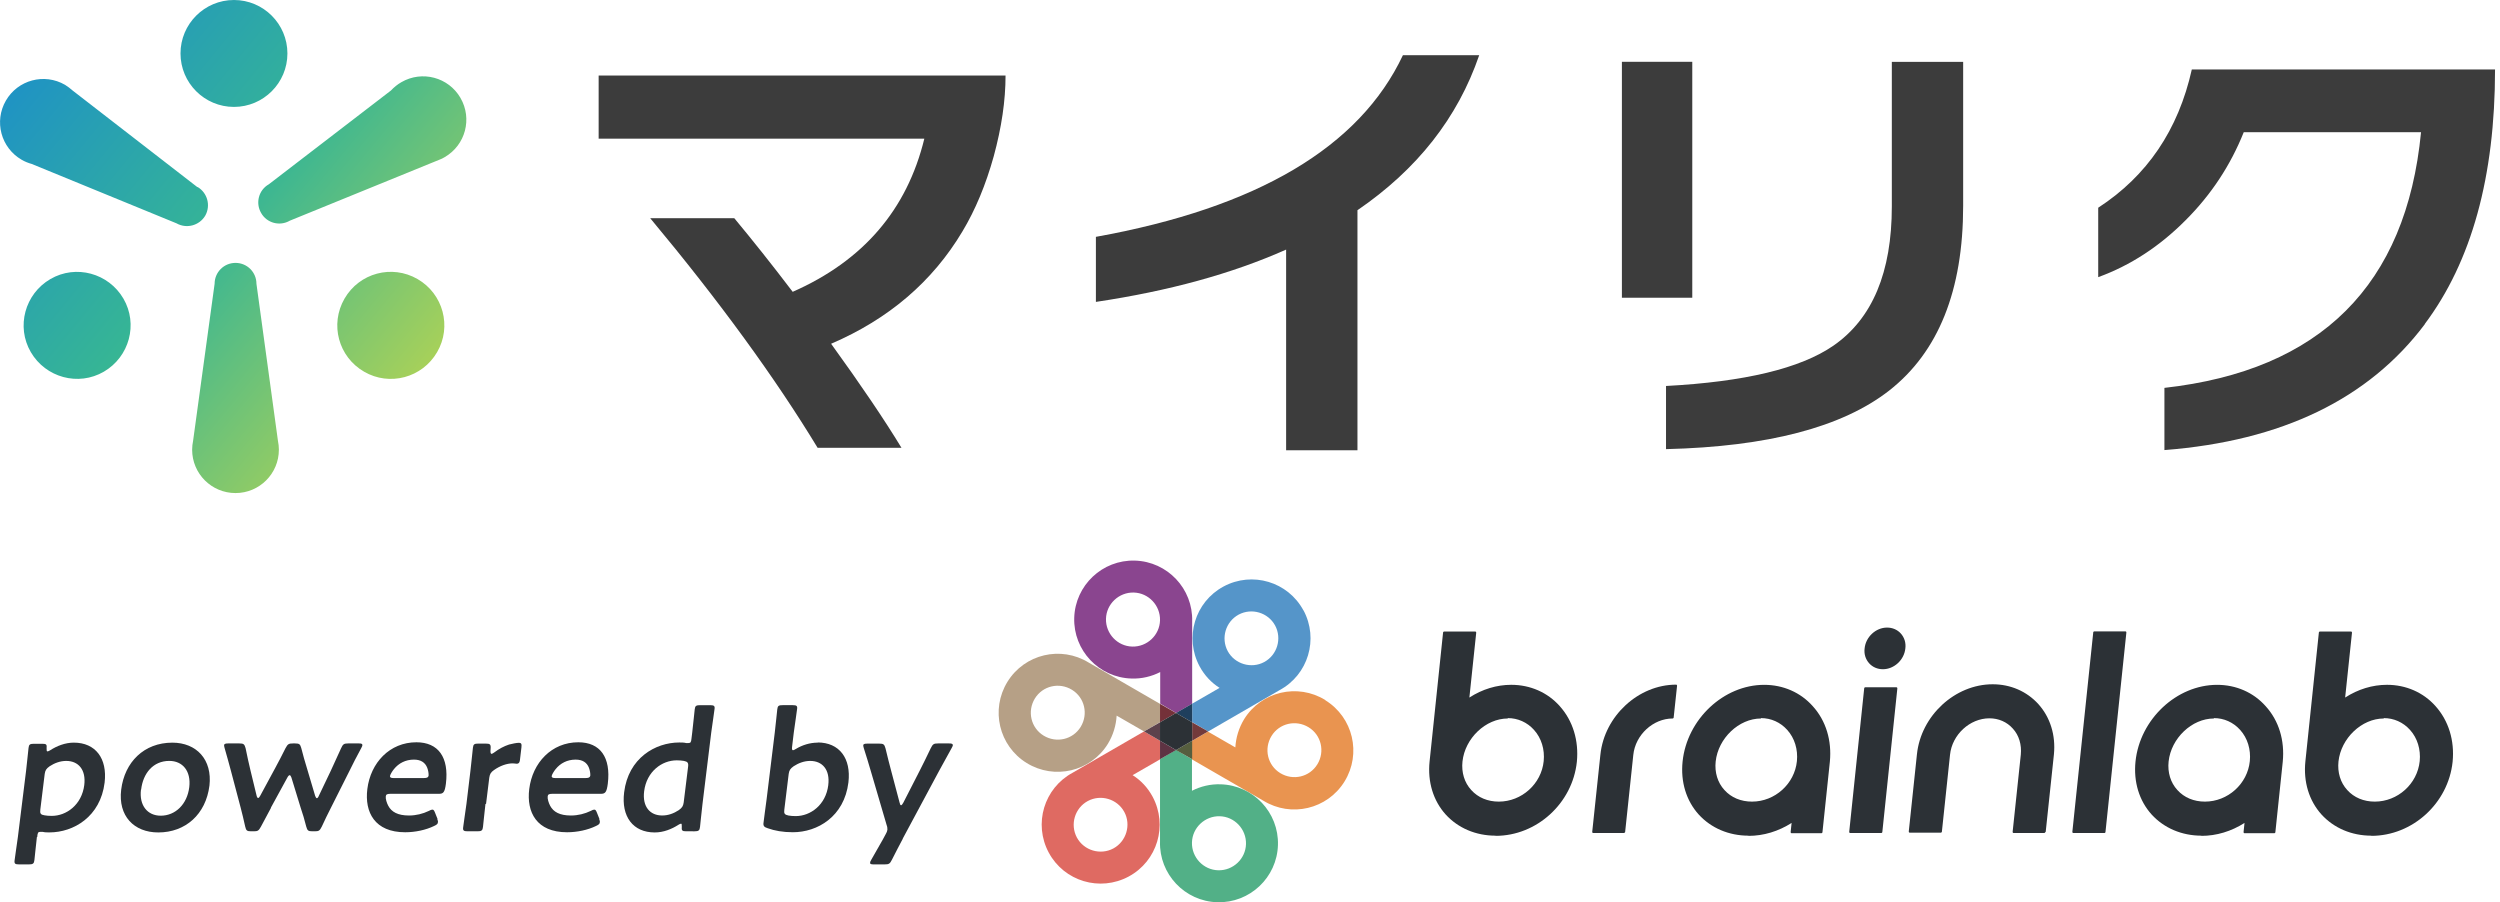 <svg fill="none" height="48" viewBox="0 0 133 48" width="133" xmlns="http://www.w3.org/2000/svg" xmlns:xlink="http://www.w3.org/1999/xlink"><linearGradient id="a" gradientUnits="userSpaceOnUse" x1=".263" x2="24.218" y1="1.498" y2="21.121"><stop offset="0" stop-color="#1b8dcc"/><stop offset=".5" stop-color="#36b595"/><stop offset="1" stop-color="#b9d550"/></linearGradient><clipPath id="b"><path d="m0 0h132.746v48h-132.746z"/></clipPath><g clip-path="url(#b)"><path d="m60.377 29.824c-1.73-.051-3.178 1.316-3.228 3.046-.051 1.731 1.316 3.178 3.046 3.228.546.02 1.073-.111 1.528-.344v1.68l.85.496.85-.496v-4.382c.051-1.73-1.316-3.178-3.046-3.228zm-.142 4.574c-.789-.02-1.417-.688-1.397-1.478.02-.789.688-1.417 1.478-1.397.789.02 1.417.688 1.397 1.478s-.688 1.417-1.478 1.397z" fill="#8a458f"/><path d="m61.713 39.408-.85-.496-3.795 2.196c-1.528.82-2.095 2.722-1.275 4.25.82 1.528 2.722 2.095 4.25 1.275 1.528-.82 2.095-2.722 1.275-4.25-.263-.486-.627-.87-1.063-1.144l1.457-.84v-.982zm-2.479 5.728c-.698.374-1.569.111-1.943-.577-.374-.698-.111-1.569.577-1.943.698-.374 1.569-.111 1.943.577.374.688.111 1.569-.577 1.943z" fill="#df6a62"/><path d="m69.344 32.476c-.82-1.528-2.722-2.095-4.25-1.275-1.528.82-2.095 2.722-1.275 4.25.263.486.627.87 1.063 1.144l-1.457.84v.982l.85.496 3.795-2.196c1.528-.82 2.095-2.722 1.275-4.25zm-3.451.223c.698-.374 1.569-.111 1.943.577.374.698.111 1.569-.577 1.943-.688.374-1.569.111-1.943-.577-.374-.698-.111-1.569.577-1.943z" fill="#5595c9"/><path d="m70.507 37.242c-1.478-.911-3.41-.455-4.321 1.022-.283.466-.435.982-.466 1.498l-1.457-.84-.85.496v.982l3.795 2.196c1.478.911 3.41.455 4.321-1.022.911-1.478.455-3.41-1.022-4.321zm-.425 3.421c-.415.678-1.295.88-1.973.466-.678-.415-.88-1.295-.466-1.973.415-.678 1.295-.88 1.974-.466.678.415.88 1.295.466 1.973z" fill="#e99450"/><path d="m61.713 37.445-3.795-2.196c-1.478-.911-3.41-.455-4.321 1.022-.911 1.478-.455 3.41 1.022 4.321 1.478.911 3.41.455 4.321-1.022.283-.466.435-.982.466-1.498l1.457.84.85-.496v-.982zm-4.22 1.224c-.415.678-1.295.88-1.973.466-.678-.415-.88-1.295-.466-1.973.415-.678 1.295-.88 1.973-.466.678.415.88 1.295.466 1.973z" fill="#b6a086"/><path d="m64.941 41.725c-.546-.02-1.073.111-1.528.344v-1.68l-.85-.496-.85.496v4.382c-.051 1.73 1.316 3.178 3.046 3.228 1.73.051 3.178-1.316 3.228-3.046.051-1.73-1.316-3.178-3.046-3.228zm-.132 4.574c-.789-.02-1.417-.688-1.397-1.478.02-.789.688-1.417 1.478-1.397.789.02 1.417.688 1.397 1.478-.02.789-.688 1.417-1.478 1.397z" fill="#52b087"/><path d="m61.713 37.445v.982l.85-.496z" fill="#743139"/><path d="m63.423 37.435v.992l-.86-.496z" fill="#1f3f5d"/><path d="m61.713 39.408v.982l.85-.486z" fill="#5e3343"/><path d="m63.423 39.408v.982l-.86-.486z" fill="#565e3e"/><path d="m61.713 38.426v.982l-.85-.496z" fill="#5c424c"/><path d="m63.423 38.426v.982l.85-.496z" fill="#733a3b"/><g fill="#2c3136"><path d="m62.563 37.93-.85.496v.982l.85.496.86-.496v-.982z"/><path d="m108.782 44.316h-1.66s-.03 0-.04-.02c0-.01-.01-.02-.01-.041l.435-4.109c.05-.526-.091-1.022-.425-1.386-.314-.354-.759-.546-1.245-.546-1.043 0-1.984.87-2.095 1.933l-.435 4.109s-.02.041-.051.041h-1.659s-.031 0-.041-.02c0-.01-.01-.02-.01-.041l.435-4.109c.213-2.054 2.024-3.724 4.028-3.724.951 0 1.811.374 2.429 1.052.637.708.931 1.66.83 2.682l-.436 4.109s-.02.041-.05.041z"/><path d="m79.565 44.458c-1.052 0-1.994-.405-2.651-1.123-.668-.739-.972-1.741-.86-2.824l.719-6.872s.02-.041.051-.041h1.66s.03 0 .041.02c0 .01.01.02.01.041l-.364 3.451c.688-.445 1.457-.678 2.226-.678 1.012 0 1.933.405 2.581 1.133.698.779 1.022 1.832.911 2.965-.233 2.206-2.135 3.937-4.321 3.937zm.648-6.234c-1.174 0-2.277 1.052-2.409 2.287-.061.577.101 1.123.466 1.518.364.405.88.617 1.467.617 1.214 0 2.267-.941 2.388-2.156.061-.617-.121-1.224-.516-1.66-.364-.405-.86-.627-1.397-.627z"/><path d="m126.158 44.458c-1.052 0-1.994-.405-2.651-1.123-.668-.739-.972-1.741-.861-2.824l.719-6.872s.02-.041.051-.041h1.659s.031 0 .041.02c0 .01.01.02.01.041l-.364 3.451c.688-.445 1.457-.678 2.226-.678 1.012 0 1.933.405 2.581 1.133.698.779 1.022 1.832.91 2.965-.232 2.206-2.135 3.937-4.321 3.937zm.658-6.234c-1.174 0-2.277 1.052-2.409 2.287-.06.577.102 1.123.466 1.518.364.405.88.617 1.467.617 1.215 0 2.267-.941 2.389-2.156.06-.617-.122-1.224-.516-1.66-.365-.405-.861-.627-1.397-.627z"/><path d="m93.025 44.458c-1.052 0-1.994-.405-2.651-1.123-.668-.739-.972-1.741-.86-2.824.233-2.247 2.186-4.078 4.342-4.078 1.012 0 1.933.405 2.581 1.133.708.779 1.022 1.832.911 2.965l-.395 3.755s-.02.041-.051.041h-1.589s-.03 0-.041-.02c0-.01-.01-.02-.01-.041l.051-.486c-.698.445-1.488.688-2.297.688zm.658-6.234c-1.174 0-2.277 1.052-2.409 2.287-.061.577.101 1.123.466 1.518.364.405.88.617 1.468.617 1.214 0 2.267-.941 2.388-2.156.061-.617-.121-1.224-.516-1.66-.364-.405-.86-.627-1.397-.627z"/><path d="m117.121 44.458c-1.053 0-1.994-.405-2.652-1.123-.668-.739-.971-1.741-.86-2.824.233-2.247 2.186-4.078 4.342-4.078 1.012 0 1.933.405 2.58 1.133.709.779 1.023 1.832.911 2.965l-.394 3.755s-.021.041-.051.041h-1.589s-.03 0-.04-.02c0-.01-.011-.02-.011-.041l.051-.486c-.698.445-1.488.688-2.297.688zm.658-6.234c-1.174 0-2.277 1.052-2.409 2.287-.061.577.101 1.123.466 1.518.364.405.88.617 1.467.617 1.214 0 2.267-.941 2.388-2.156.061-.617-.121-1.224-.516-1.66-.364-.405-.86-.627-1.396-.627z"/><path d="m100.089 44.316h-1.66s-.03 0-.041-.02c0-.01-.01-.02-.01-.041l.799-7.651s.02-.041.051-.041h1.66s.03 0 .041.02c0 .01.01.02.01.041l-.8 7.651s-.02.041-.05.041z"/><path d="m111.96 44.316h-1.66s-.03 0-.041-.02c0-.01-.01-.02-.01-.041l1.113-10.626s.021-.04.051-.04h1.66s.03 0 .04.02c0 .01.01.02.01.041l-1.113 10.626s-.02.041-.05.041z"/><path d="m86.416 44.316h-1.66s-.03 0-.04-.02c0-.01-.01-.02-.01-.04l.435-4.109c.212-2.054 2.024-3.724 4.028-3.724.01 0 .03 0 .041.02 0 .01.01.02.01.041l-.182 1.7s-.02.04-.051.04c-1.042 0-1.984.87-2.095 1.933l-.435 4.109s-.02.041-.051.041z"/><path d="m100.17 35.603c-.284 0-.547-.111-.729-.314-.192-.213-.283-.496-.243-.799.061-.607.597-1.103 1.194-1.103.284 0 .547.111.729.314.192.212.283.496.243.799-.061.607-.597 1.103-1.194 1.103z"/></g><path d="m47.97 23.823h-4.473c-2.247-3.704-5.212-7.782-8.906-12.215h4.473c.941 1.133 1.984 2.439 3.107 3.917 3.744-1.649 6.082-4.362 7.003-8.147h-17.326v-3.36h21.647c0 1.336-.212 2.763-.627 4.291-.425 1.528-.982 2.864-1.67 4.008-1.589 2.662-3.917 4.655-6.983 5.971 1.589 2.196 2.834 4.038 3.744 5.536z" fill="#3c3c3c"/><path d="m78.694 2.935c-1.144 3.34-3.309 6.082-6.477 8.248v12.772h-3.795v-10.677c-2.884 1.285-6.254 2.206-10.12 2.783v-3.461c8.582-1.548 14.027-4.767 16.334-9.665h4.048z" fill="#3c3c3c"/><path d="m90.029 15.838h-3.744v-12.549h3.744v12.539zm14.411-4.888c0 4.503-1.315 7.782-3.947 9.837-2.499 1.943-6.446 2.975-11.861 3.107v-3.36c4.18-.223 7.145-.931 8.906-2.145 2.075-1.437 3.107-3.906 3.107-7.408v-7.691h3.795z" fill="#3c3c3c"/><path d="m129.002 17.245c-2.986 3.977-7.6 6.214-13.855 6.699v-3.309c8.309-.931 12.863-5.465 13.652-13.601h-9.432c-.708 1.771-1.74 3.329-3.086 4.675-1.387 1.397-2.935 2.409-4.656 3.036v-3.694c2.601-1.69 4.261-4.139 4.98-7.357h16.131c0 5.698-1.245 10.221-3.744 13.551z" fill="#3c3c3c"/><path d="m14.836 23.924c0 1.275-1.032 2.307-2.307 2.307-1.275 0-2.307-1.032-2.307-2.307 0-.162.02-.324.051-.476l1.144-8.349c0-.617.496-1.113 1.113-1.113.617 0 1.113.496 1.113 1.113l1.143 8.349c.03.152.051.314.051.476zm8.42-5.192c.789-1.356.324-3.097-1.042-3.886-1.366-.789-3.097-.324-3.886 1.042s-.324 3.097 1.042 3.886c1.356.789 3.097.324 3.886-1.042zm-21.617 0c.789 1.356 2.53 1.832 3.886 1.042 1.356-.789 1.832-2.53 1.042-3.886-.789-1.356-2.53-1.832-3.886-1.042-1.356.789-1.832 2.53-1.042 3.886zm10.808-18.732c-1.569 0-2.844 1.275-2.844 2.844s1.275 2.844 2.844 2.844c1.569 0 2.844-1.275 2.844-2.844s-1.275-2.844-2.844-2.844zm12.053 5.212c-.638-1.103-2.044-1.478-3.147-.84-.212.121-.395.273-.557.445l-6.497 4.989c-.536.304-.719.992-.405 1.528.304.536.992.719 1.528.405l7.944-3.238c.101-.04.202-.081.293-.142 1.103-.638 1.478-2.044.84-3.147zm-13.996 4.746-6.639-5.141c-.121-.111-.263-.213-.405-.304-1.103-.638-2.51-.263-3.147.84-.638 1.103-.263 2.51.84 3.147.172.101.354.172.536.223l7.701 3.158c.536.304 1.214.121 1.528-.405.304-.536.121-1.214-.405-1.528z" fill="url(#a)"/><path d="m1.963 44.529c-.051.405-.121 1.164-.132 1.224-.02.192-.081.233-.293.233h-.526c-.213 0-.263-.041-.233-.233 0-.061.121-.82.172-1.224l.435-3.512c.051-.405.121-1.164.132-1.225.02-.192.081-.223.293-.223h.445c.213 0 .243.041.223.243 0 .121 0 .162.051.162.03 0 .071-.02.142-.061.344-.223.789-.405 1.255-.405 1.154 0 1.791.84 1.639 2.125-.223 1.822-1.66 2.651-2.935 2.651-.132 0-.243 0-.364-.03-.051 0-.091 0-.121 0-.121 0-.142.051-.162.233v.041zm2.52-2.763c.101-.82-.314-1.285-.961-1.285-.314 0-.617.111-.88.283-.182.132-.233.212-.263.405l-.233 1.892c-.03.223.02.283.223.314.111.02.233.03.385.03.779 0 1.599-.587 1.731-1.65z" fill="#2c3136"/><path d="m11.142 41.796c-.192 1.528-1.275 2.49-2.722 2.49-1.295 0-2.145-.88-1.973-2.277.182-1.467 1.214-2.5 2.722-2.5 1.285 0 2.135.901 1.973 2.297zm-3.643.212c-.101.84.344 1.387 1.052 1.387.779 0 1.407-.607 1.518-1.518.101-.86-.354-1.397-1.063-1.397-.86 0-1.397.658-1.498 1.528z" fill="#2c3136"/><path d="m14.421 42.97c-.162.314-.344.638-.536 1.002-.121.223-.172.253-.385.253h-.142c-.223 0-.263-.041-.314-.253-.081-.374-.162-.698-.243-1.012l-.516-1.953c-.101-.374-.202-.749-.334-1.204-.02-.071-.03-.121-.03-.152 0-.081.081-.101.223-.101h.587c.233 0 .273.041.334.253.091.455.172.81.263 1.194l.324 1.336c.02.081.051.121.081.121.03 0 .071-.041.111-.121l.799-1.478c.172-.324.354-.658.546-1.052.121-.223.172-.253.405-.253h.101c.233 0 .273.041.334.253.101.395.192.719.293 1.042l.445 1.498c.03.081.061.121.091.121.03 0 .071-.041.101-.121l.638-1.336c.182-.405.344-.749.546-1.194.101-.223.152-.263.385-.263h.557c.142 0 .202.02.192.101 0 .041-.03.081-.061.152-.253.455-.435.83-.627 1.214l-.982 1.953c-.172.324-.314.638-.486 1.002-.111.223-.162.253-.374.253h-.132c-.223 0-.263-.041-.324-.253-.091-.364-.182-.668-.293-.992l-.496-1.619c-.03-.081-.061-.121-.091-.121s-.081.04-.121.121l-.88 1.609z" fill="#2c3136"/><path d="m23.266 43.578c.03.071.041.132.03.172 0 .081-.071.132-.202.192-.435.213-1.002.334-1.538.334-1.619 0-2.166-1.063-2.014-2.297.172-1.407 1.194-2.49 2.611-2.49 1.164 0 1.741.799 1.569 2.206-.061.466-.142.536-.374.536h-2.581c-.162 0-.233.03-.243.132-.02.132.051.354.132.506.172.324.506.516 1.103.516.374 0 .739-.091 1.052-.243.091-.051.152-.071.192-.071.071 0 .101.061.152.192l.121.304zm-.466-2.307c.01-.121-.02-.293-.071-.425-.111-.283-.344-.435-.708-.435-.445 0-.81.192-1.063.506-.091.111-.202.293-.212.374 0 .071.051.101.192.101h1.609c.162 0 .233-.03.253-.121z" fill="#2c3136"/><path d="m25.827 42.768c-.051.405-.121 1.164-.132 1.224-.02.192-.081.233-.293.233h-.526c-.212 0-.263-.041-.233-.233 0-.061.121-.82.172-1.224l.212-1.761c.051-.405.121-1.164.132-1.225.02-.192.081-.223.293-.223h.385c.233 0 .283.04.263.273-.02.202 0 .273.051.273.03 0 .081-.03.152-.081.253-.192.506-.324.779-.415.172-.041.385-.091.516-.091.142 0 .162.061.142.243l-.081.688c-.02.142-.081.182-.172.182-.041 0-.121-.02-.212-.02-.314 0-.678.132-.992.354-.172.121-.223.212-.253.405l-.172 1.397z" fill="#2c3136"/><path d="m31.879 43.578c.03.071.041.132.03.172 0 .081-.071.132-.202.192-.435.213-1.002.334-1.538.334-1.619 0-2.166-1.063-2.014-2.297.172-1.407 1.194-2.49 2.611-2.49 1.164 0 1.741.799 1.569 2.206-.061.466-.142.536-.374.536h-2.581c-.162 0-.233.03-.243.132-.02.132.051.354.132.506.172.324.506.516 1.103.516.374 0 .739-.091 1.052-.243.091-.051.152-.071.192-.071.071 0 .101.061.152.192l.121.304zm-.476-2.307c.01-.121-.02-.293-.071-.425-.111-.283-.344-.435-.709-.435-.445 0-.81.192-1.063.506-.091.111-.202.293-.212.374 0 .071.051.101.192.101h1.609c.162 0 .233-.03.253-.121z" fill="#2c3136"/><path d="m36.504 44.225c-.212 0-.253-.041-.233-.253 0-.111 0-.152-.041-.152-.03 0-.071.02-.142.061-.344.223-.789.405-1.255.405-1.154 0-1.791-.84-1.629-2.135.223-1.822 1.66-2.651 2.935-2.651.132 0 .243 0 .364.03h.121c.121 0 .142-.051.162-.233l.041-.334c.051-.405.121-1.164.132-1.225.02-.192.081-.223.293-.223h.526c.212 0 .263.041.233.223 0 .061-.121.82-.172 1.225l-.466 3.805c-.051.405-.121 1.164-.132 1.224-.02.192-.081.233-.293.233zm-.506-3.775c-.779 0-1.599.587-1.73 1.649-.101.82.314 1.285.961 1.285.324 0 .617-.111.88-.283.182-.132.233-.212.263-.405l.233-1.892c.03-.223-.02-.283-.223-.324-.111-.02-.233-.03-.374-.03z" fill="#2c3136"/><path d="m43.497 39.499c1.154 0 1.791.84 1.639 2.125-.223 1.822-1.65 2.651-2.955 2.651-.536 0-.972-.081-1.336-.212-.202-.061-.253-.132-.223-.314.01-.121.111-.83.162-1.235l.435-3.552c.051-.405.121-1.164.132-1.225.02-.192.081-.223.293-.223h.526c.212 0 .263.041.233.223 0 .061-.121.82-.172 1.225l-.091.759c-.02.132 0 .192.051.192.03 0 .081-.03.152-.071.334-.202.739-.334 1.164-.334zm.567 2.267c.101-.82-.314-1.285-.962-1.285-.314 0-.617.111-.88.283-.182.132-.233.212-.263.405l-.233 1.903c-.03.212.02.273.223.314.111.02.233.03.385.03.779 0 1.599-.587 1.731-1.65z" fill="#2c3136"/><path d="m48.03 44.62c-.182.334-.354.678-.577 1.113-.111.223-.162.253-.395.253h-.577c-.142 0-.202-.02-.192-.091 0-.04.02-.081.061-.152.263-.455.466-.81.617-1.083l.142-.263c.061-.101.091-.182.101-.253 0-.071 0-.152-.041-.253l-.84-2.864c-.121-.405-.223-.759-.374-1.224-.02-.061-.03-.121-.03-.152 0-.071.081-.091.223-.091h.627c.233 0 .273.041.334.253.111.455.202.83.304 1.204l.445 1.68c.02.091.04.142.081.142.03 0 .071-.051.121-.142l.86-1.68c.192-.374.374-.749.597-1.214.111-.223.162-.253.395-.253h.577c.142 0 .202.02.202.091 0 .04-.03.091-.061.152-.273.486-.476.86-.668 1.214l-1.933 3.603z" fill="#2c3136"/></g></svg>